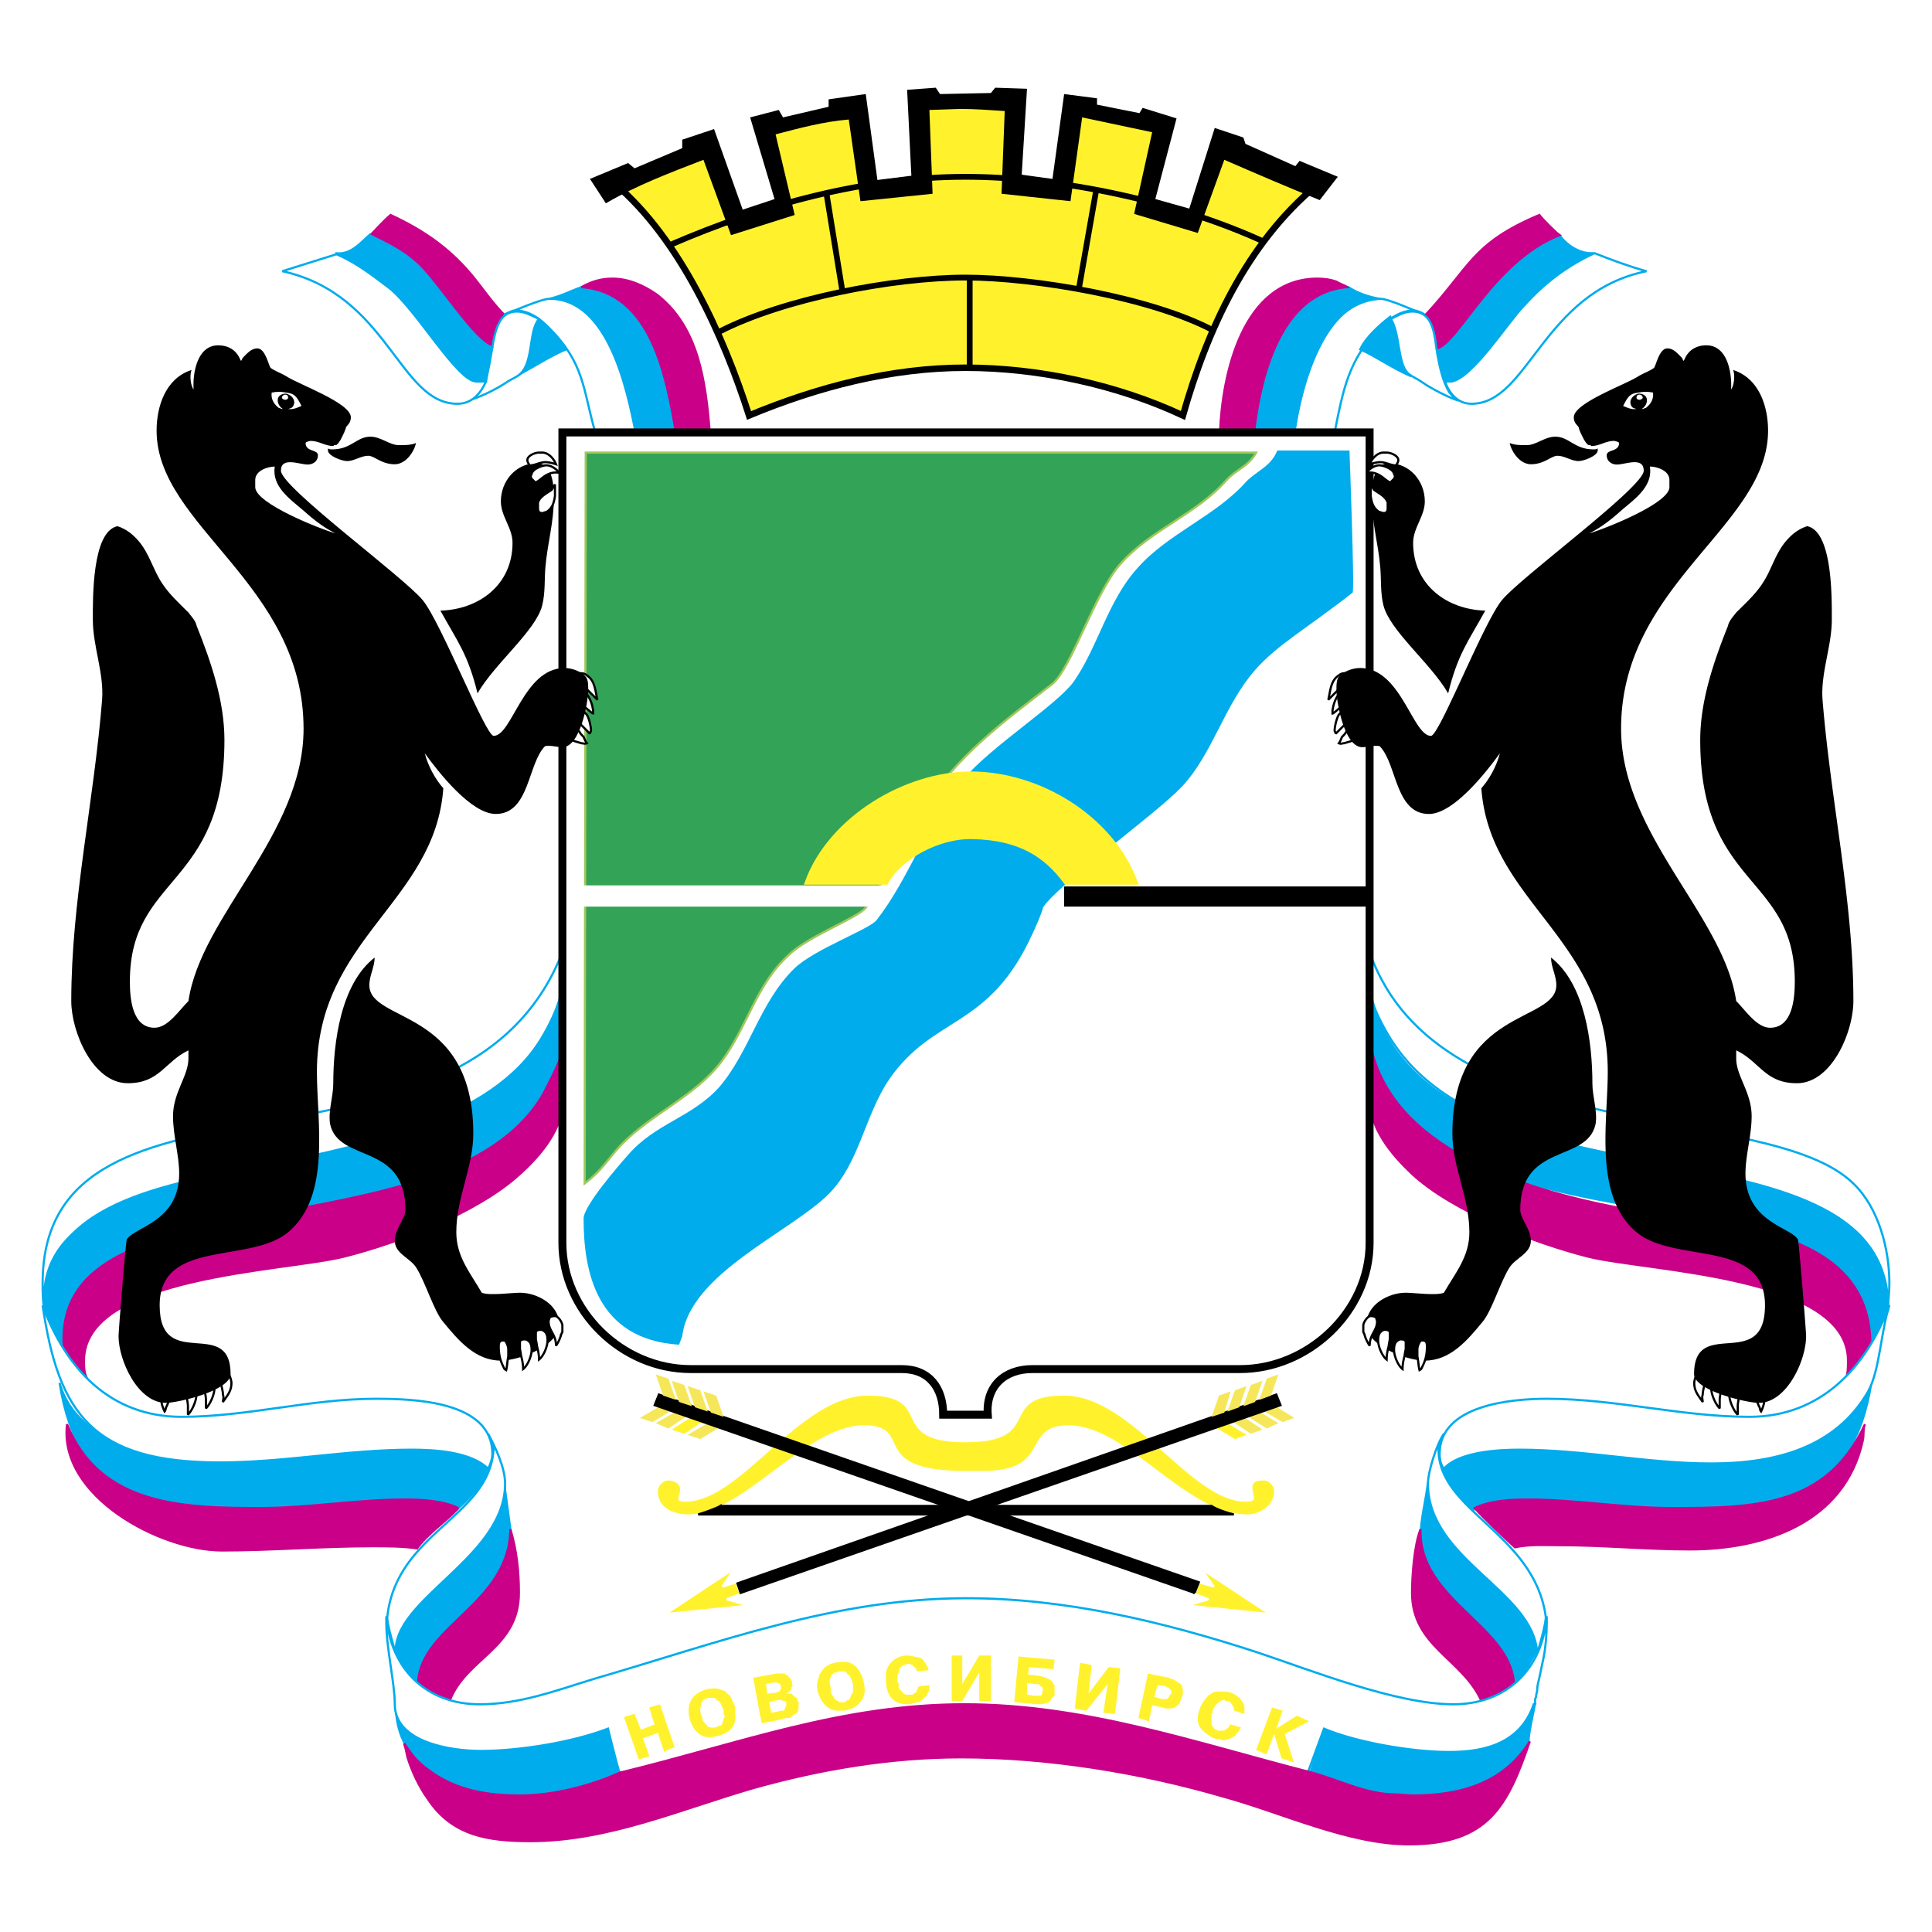 <svg xmlns="http://www.w3.org/2000/svg" width="2500" height="2500" viewBox="0 0 192.756 192.756"><path fill-rule="evenodd" clip-rule="evenodd" fill="#fff" d="M0 0h192.756v192.756H0V0z"/><path d="M129.133 43.144h4.021c.848-4.232 1.377-7.302 4.551-10.477.953-.953 2.117-1.694 3.387-1.694.318 0 .953.318 1.059.423-.846-.317-3.598-1.587-4.445-1.587-5.716.001-7.938 8.996-8.573 13.335z" fill-rule="evenodd" clip-rule="evenodd" fill="#fff" stroke="#00acec" stroke-width=".216" stroke-miterlimit="2.613"/><path d="M155.592 23.459c-7.303 3.069-9.314 10.16-12.277 11.219.105.846.424 2.646.74 3.386h.635c2.117 0 6.773-7.302 8.996-9.313a19.164 19.164 0 0 1 5.293-3.493c-1.272.107-2.647-.74-3.387-1.799zM125.111 43.144h4.021c.74-4.762 2.434-12.805 8.467-13.334-1.059-.212-2.117-.529-3.068-1.165-7.092.53-8.467 8.996-9.42 14.499z" fill-rule="evenodd" clip-rule="evenodd" fill="#00acec" stroke="#00acec" stroke-width=".216" stroke-miterlimit="2.613"/><path d="M140.668 37.324c-1.693-.741-3.174-1.799-4.762-2.54.529-1.059 1.799-2.222 2.752-2.963.211.423.422.528.529.952.317 1.27.317 3.916 1.481 4.551z" fill-rule="evenodd" clip-rule="evenodd" fill="#00acec" stroke="#00acec" stroke-width=".504" stroke-miterlimit="2.613"/><path d="M125.111 43.144h-3.387c.211-5.714 2.223-15.345 9.736-15.345.635 0 1.377.106 1.906.318.105.105.951.423 1.057.529-6.665.529-8.677 8.995-9.312 14.498zM155.592 23.459c-.318-.211-1.693-1.587-2.012-2.011-6.773 2.857-6.879 5.186-11.43 10.054.846 1.059.846 2.011 1.164 3.281 2.223-.529 5.61-8.678 12.278-11.324z" fill-rule="evenodd" clip-rule="evenodd" fill="#ca0088" stroke="#ca0088" stroke-width=".216" stroke-miterlimit="2.613"/><path d="M144.162 38.064h.635c2.115-.318 5.713-6.032 7.301-7.62 2.012-2.223 4.234-3.916 6.986-5.186 1.586.635 3.598 1.376 5.186 1.799-10.371 2.117-11.748 13.229-17.463 13.229-1.375.001-2.223-1.057-2.645-2.222z" fill-rule="evenodd" clip-rule="evenodd" fill="#fff" stroke="#00acec" stroke-width=".216" stroke-miterlimit="2.613"/><path d="M138.764 31.821c.953 1.481.635 4.55 1.799 5.503.424.317.953.529 1.377.847.74.529 2.75 1.587 3.598 1.799-.424-.106-.635-.529-.953-.847-.635-1.058-.951-2.54-1.164-3.704-.316-1.587-.211-4.339-2.539-4.339-.743 0-1.484.423-2.118.741z" fill-rule="evenodd" clip-rule="evenodd" fill="#fff" stroke="#00acec" stroke-width=".216" stroke-miterlimit="2.613"/><path d="M67.434 43.144h-4.021c-1.059-4.868-2.329-12.805-8.573-13.334 1.27-.318 2.011-.741 3.175-1.165 7.302.636 8.149 8.996 9.419 14.499zM51.876 37.324c1.375-.741 3.387-2.011 4.762-2.54-.423-.423-.741-.952-1.059-1.376-.529-.635-1.164-1.059-1.799-1.587 0 .105-.212.211-.212.317-.739 1.27-.316 4.128-1.692 5.186z" fill-rule="evenodd" clip-rule="evenodd" fill="#00acec" stroke="#00acec" stroke-width=".216" stroke-miterlimit="2.613"/><path d="M67.434 43.144h3.386c-.423-4.974-1.059-10.477-5.292-13.758-1.375-.952-2.857-1.587-4.445-1.587-1.164 0-2.117.318-3.069.847 6.985.529 8.467 8.995 9.42 14.498zM36.954 23.459c.635-.635 1.271-1.376 2.011-2.011 3.174 1.481 5.714 3.175 8.043 5.927 1.058 1.27 2.116 2.857 3.386 4.127-.741.635-1.164 2.329-1.164 3.281-1.799-.317-4.657-4.868-5.821-6.35-1.798-2.01-3.915-3.809-6.455-4.974z" fill-rule="evenodd" clip-rule="evenodd" fill="#ca0088" stroke="#ca0088" stroke-width=".216" stroke-miterlimit="2.613"/><path d="M63.412 43.144H59.39c-1.27-4.444-1.059-6.878-4.656-10.477-.953-.953-2.011-1.694-3.387-1.694-.211 0-.846.318-1.058.423.847-.317 3.704-1.587 4.551-1.587 5.821.001 7.725 8.996 8.572 13.335z" fill-rule="evenodd" clip-rule="evenodd" fill="#fff" stroke="#00acec" stroke-width=".216" stroke-miterlimit="2.613"/><path d="M53.781 31.821c-1.059 1.164-.529 4.339-1.905 5.503-.318.317-.953.529-1.376.847-.953.635-2.435 1.376-3.492 1.693 2.963-1.693 1.058-8.784 4.55-8.784.848 0 1.483.423 2.223.741z" fill-rule="evenodd" clip-rule="evenodd" fill="#fff" stroke="#00acec" stroke-width=".216" stroke-miterlimit="2.613"/><path d="M36.848 23.459c1.693.847 3.281 1.588 4.657 2.857 2.117 1.905 5.609 7.726 7.62 8.361-.317 1.058-.423 2.222-.635 3.386h-.741c-2.116 0-5.397-5.503-6.773-7.091a21.892 21.892 0 0 0-2.223-2.222c-1.587-1.481-3.28-2.54-5.292-3.493 1.482.214 2.435-.951 3.387-1.798z" fill-rule="evenodd" clip-rule="evenodd" fill="#00acec" stroke="#00acec" stroke-width=".216" stroke-miterlimit="2.613"/><path d="M48.49 38.064h-.953c-1.904 0-5.926-7.091-8.678-9.313-1.693-1.271-3.281-2.54-5.292-3.387-1.693.529-3.705 1.164-5.397 1.693 10.583 2.328 11.641 13.229 17.462 13.229 1.482.001 2.328-1.057 2.858-2.222z" fill-rule="evenodd" clip-rule="evenodd" fill="#fff" stroke="#00acec" stroke-width=".216" stroke-miterlimit="2.613"/><path d="M8.697 137.547c-.317-.529-.317-1.164-.317-1.799 0-8.467 20.002-8.891 25.929-10.373 5.503-1.375 13.44-4.443 17.568-8.254 2.116-1.904 4.339-4.551 4.339-7.619v-5.715C50.923 127.6 6.263 114.582 6.263 133.736c0 1.059 1.482 3.176 2.434 3.811z" fill-rule="evenodd" clip-rule="evenodd" fill="#ca0088" stroke="#ca0088" stroke-width=".216" stroke-miterlimit="2.613"/><path d="M96.325 146.754h1.8c6.879 0 3.703-4.551 8.465-4.551 5.928 0 11.643 8.891 17.887 8.891 1.27 0 2.646-.953 2.646-2.328 0-.529-.529-1.059-1.059-1.059-1.693 0-.953 1.059-.953 1.799 0 .316-.635.316-.848.316-5.502 0-11.322-10.582-18.096-10.582-6.879 0-1.799 4.656-9.843 4.656-8.043 0-2.857-4.656-9.736-4.656-6.879 0-12.594 10.582-18.203 10.582-1.165 0-.529-.422-.529-1.27 0-.529-.635-.846-1.164-.846-.529 0-1.059.529-1.059 1.059 0 1.693 1.587 2.328 3.069 2.328 5.397 0 11.747-8.891 17.462-8.891 5.293.001.107 4.552 10.161 4.552z" fill-rule="evenodd" clip-rule="evenodd" fill="#fff22d"/><path d="M56.109 98.6c0 1.377-1.799 4.658-2.54 5.715-11.112 15.982-51.011 8.467-49.105 26.459-.211-.846-.211-1.799-.211-2.752 0-24.023 42.015-7.832 51.857-33.019V98.6h-.001zM136.646 98.6c0 1.482 1.693 4.553 2.541 5.715 11.43 16.617 49.635 7.408 49.105 26.459.105-.953.211-1.799.211-2.752 0-3.387-1.059-7.514-3.598-9.947-8.572-8.361-41.273-3.176-48.26-23.072V98.6h.001z" fill-rule="evenodd" clip-rule="evenodd" fill="#fff" stroke="#00acec" stroke-width=".216" stroke-miterlimit="2.613"/><path d="M56.109 103.787c0 1.375-1.481 4.021-2.117 5.291-9.524 16.297-49.212 7.197-47.836 25.398-.317-.635-1.799-3.385-1.799-3.914 0-20.955 45.296-7.303 51.751-31.855v5.08h.001zM136.646 103.787c0 1.48 1.588 4.551 2.434 5.82 11.008 16.086 47.414 6.031 47.414 24.869.316-.635 1.904-3.492 1.904-3.914 0-20.85-46.777-7.832-51.752-31.855v5.08zM61.93 176.916l-1.376-4.34c-3.175 1.166-9.102 2.223-12.382 2.223-3.598 0-7.514-1.057-8.678-4.867v.211c0 6.244 5.926 9.102 11.641 9.102 3.704-.001 7.303-.847 10.795-2.329zM130.721 176.916l1.375-4.34c2.857 1.166 9.314 2.223 12.383 2.223 3.811 0 7.197-1.057 8.678-4.867-.105.635-.74 3.387-.635 3.811-2.752 4.021-6.139 5.502-11.006 5.502-3.598-.001-7.514-.741-10.795-2.329zM45.632 150.564c1.27-1.164 2.434-2.328 3.175-3.916-1.799-1.693-5.292-1.904-7.726-1.904-6.35 0-12.7 1.27-19.05 1.27-5.397 0-14.393-1.693-16.086-8.043 1.905 11.852 8.996 12.488 20.002 12.488 4.762 0 9.525-.848 14.393-.848 1.799 0 3.599.106 5.292.953zM147.018 150.564c-1.057-.848-2.645-2.646-3.068-3.916 1.588-1.693 5.396-1.904 7.621-1.904 6.455 0 12.699 1.27 19.154 1.27 5.926 0 13.758-1.588 15.98-8.043-1.904 11.746-9.102 12.488-19.896 12.488-4.867 0-9.631-.848-14.393-.848-1.799 0-3.705.106-5.398.953zM50.923 152.574c.953 6.139-8.89 9.736-9.207 15.24-1.059-.635-1.799-1.904-2.329-2.963 0-5.609 10.266-8.891 10.901-16.934l.635 4.657zM141.727 153.422c0 5.82 8.783 8.889 9.312 14.393 1.166-.74 1.482-1.904 2.223-2.963-.74-6.668-10.795-9.207-10.795-16.934-.211 1.799-.74 3.705-.74 5.504z" fill-rule="evenodd" clip-rule="evenodd" fill="#00acec" stroke="#00acec" stroke-width=".216" stroke-miterlimit="2.613"/><path d="M41.716 167.814c.317-5.609 9.102-7.832 9.207-15.24.635 2.117.847 4.234.847 6.352 0 5.502-5.186 6.455-6.879 10.688-1.058-.106-2.434-.954-3.175-1.8zM151.039 167.814c-.529-5.715-9.523-8.254-9.312-15.24-.635 1.588-.846 4.656-.846 6.352 0 5.291 4.973 6.561 6.879 10.688 1.164-.106 2.539-.954 3.279-1.8zM45.738 150.459c-1.27 1.375-3.069 2.539-4.127 4.021-1.482-.213-2.964-.213-4.445-.213-5.08 0-10.054.424-15.028.424-6.138 0-16.298-5.396-15.451-12.594 3.281 8.148 11.642 8.361 19.262 8.361 4.868 0 9.63-.848 14.393-.848 1.797.001 3.808.107 5.396.849zM147.125 150.459c1.27 1.375 2.645 2.645 4.021 3.914 1.48-.316 2.963-.211 4.445-.211 4.338 0 8.678.424 13.016.424 7.408 0 15.453-2.646 17.252-10.9.105-.424 0-1.164.211-1.588-3.811 8.254-11.006 8.361-19.262 8.361-4.867 0-9.525-.848-14.393-.848-1.798 0-3.704.106-5.29.848zM186.6 134.477c-.74 1.059-1.482 2.223-2.434 3.07.211-.529.211-1.164.211-1.799 0-8.467-19.896-8.891-25.928-10.373-5.398-1.375-13.441-4.443-17.568-8.254-2.117-2.012-4.234-4.551-4.234-7.619v-5.715c1.799 10.9 15.664 14.922 24.871 16.721 8.888 1.693 25.398 1.269 25.082 13.969z" fill-rule="evenodd" clip-rule="evenodd" fill="#ca0088" stroke="#ca0088" stroke-width=".216" stroke-miterlimit="2.613"/><path d="M136.646 43.144V124c0 6.879-6.137 12.594-12.91 12.594h-20.744c-2.752 0-4.656 1.693-4.443 4.551h-4.446c0-2.645-1.375-4.551-4.127-4.551h-21.06c-6.879 0-12.806-5.82-12.806-12.594V43.144h80.536z" fill-rule="evenodd" clip-rule="evenodd" fill="#fff" stroke="#000" stroke-width=".792" stroke-miterlimit="2.613"/><path d="M127.439 44.944h7.197s.529 13.969.316 14.182c-4.443 3.492-7.514 5.185-9.736 7.725-3.068 3.493-4.232 8.361-7.303 11.642-2.857 2.963-12.381 9.737-13.863 12.065 0 .318-.846 2.223-1.059 2.646-4.338 9.525-9.842 8.043-14.287 14.498-2.435 3.6-2.963 8.361-6.032 11.432-3.81 3.809-13.864 7.938-14.605 14.18l-.318.848c-8.255-.529-9.524-7.303-9.524-12.594 0-1.27 3.598-5.398 4.445-6.35 2.751-3.176 6.35-3.705 9.102-6.773 3.069-3.6 4.021-8.467 7.514-11.854 2.011-1.905 7.303-3.81 8.149-4.763 3.387-4.339 4.975-9.736 8.679-14.076 2.751-3.281 9.314-7.408 11.005-9.736 2.436-3.493 3.387-8.043 6.352-11.324 3.068-3.492 7.83-5.186 10.9-8.679 1.059-1.058 2.434-1.482 3.068-3.069z" fill-rule="evenodd" clip-rule="evenodd" fill="#00acec"/><path d="M39.494 164.957c-.212-.635-.953-3.174-.847-3.703.953-8.361 10.054-9.844 10.583-16.51.106-.529-.423-1.166-.529-1.695.741 1.377 1.693 3.387 1.693 4.975.001 7.408-11.323 11.537-10.9 16.933zM153.369 164.957c.211-.635.951-3.281.846-3.703-1.164-8.256-10.689-10.479-10.689-16.617 0-.316.424-1.27.529-1.588-.74 1.059-1.588 3.811-1.588 4.975 0 7.621 10.584 10.689 10.902 16.933z" fill-rule="evenodd" clip-rule="evenodd" fill="#fff" stroke="#00acec" stroke-width=".216" stroke-miterlimit="2.613"/><path d="M48.701 146.543c-1.693-1.693-5.292-1.906-7.62-1.906-6.456 0-12.7 1.271-19.155 1.271-12.7 0-16.087-4.869-17.674-15.664 2.328 6.35 6.773 11.113 13.863 11.113 6.562 0 12.806-1.801 19.367-1.801 3.81 0 11.642.213 11.642 5.504.001.53-.211 1.059-.423 1.483zM188.504 130.244c-2.328 6.244-6.879 11.113-13.969 11.113-6.773 0-13.336-1.801-20.215-1.801-3.598 0-10.688.637-10.688 5.504 0 .529.105 1.059.422 1.482 1.482-1.693 5.398-1.906 7.516-1.906 6.455 0 12.805 1.377 19.154 1.377 6.244 0 12.383-1.482 15.664-7.197 1.165-2.117 1.27-6.033 2.116-8.572zM129.873 178.504l2.223-6.033c3.281 1.377 8.785 2.328 12.488 2.328 3.705 0 7.197-.951 8.467-4.867v.105c.105-.105.211 0 .105-.105v-.318c0-.211.105-.211.105-.422 0-.213.107-.318.107-.637 0-.316.105-.74.211-1.164l.424-2.01c.211-1.059.316-2.328.316-3.492v-.635c-.422 5.291-4.021 8.783-9.312 8.783-5.715 0-14.182-3.387-19.578-5.186-9.42-3.068-19.156-5.396-28.999-5.396-13.123 0-24.765 4.443-37.146 8.041-3.811 1.164-7.408 2.541-11.43 2.541-5.292 0-8.89-3.492-9.313-8.783v.635c0 2.539.846 6.031.846 8.148 0 3.811 5.609 4.656 8.573 4.656 3.81 0 9.102-.846 12.7-2.223.211.848 1.481 6.139 1.799 6.139l.953-.211c11.641-2.965 20.319-5.609 32.702-5.609 12.698 0 21.589 3.387 33.759 5.715z" fill-rule="evenodd" clip-rule="evenodd" fill="#fff" stroke="#00acec" stroke-width=".216" stroke-miterlimit="2.613"/><path fill-rule="evenodd" clip-rule="evenodd" fill="#fff22d" d="M121.301 142.416l1.164-.424 1.906 1.164-1.164.422-1.906-1.162z"/><path fill-rule="evenodd" clip-rule="evenodd" fill="#f6e75a" d="M122.889 141.779l1.164-.422 1.906 1.27-1.166.422-1.904-1.27zM124.371 141.25l1.27-.422 1.904 1.164-1.164.529-2.01-1.271zM125.959 140.721l1.27-.422 1.904 1.164-1.164.424-2.01-1.166z"/><path fill-rule="evenodd" clip-rule="evenodd" fill="#fff22d" stroke="#fff" stroke-width=".216" stroke-miterlimit="2.613" d="M73.254 156.49l-1.164 1.799 1.376-.424.423 1.166-1.376.53 2.222.634-8.36.846 6.879-4.551z"/><path fill-rule="evenodd" clip-rule="evenodd" stroke="#000" stroke-width=".216" stroke-miterlimit="2.613" d="M73.889 158.926l53.869-18.733-.424-1.058-53.762 18.838.317.953z"/><path fill-rule="evenodd" clip-rule="evenodd" fill="#f6e75a" d="M120.879 141.357l1.269-.423.635-2.118-1.164.424-.74 2.117zM122.465 140.828l1.166-.424.74-2.117-1.164.424-.742 2.117zM124.053 140.299l1.164-.424.742-2.117-1.166.424-.74 2.117zM125.641 139.664l1.164-.424.74-2.117-1.164.424-.74 2.117zM71.772 142.416l-1.164-.424-2.011 1.164 1.27.422 1.905-1.162z"/><path fill-rule="evenodd" clip-rule="evenodd" fill="#fff22d" d="M70.185 141.779l-1.164-.422-2.011 1.27 1.27.422 1.905-1.27z"/><path fill-rule="evenodd" clip-rule="evenodd" fill="#f6e75a" d="M68.597 141.25l-1.163-.422-2.012 1.164 1.271.529 1.904-1.271zM67.01 140.721l-1.164-.422-2.011 1.164 1.27.424 1.905-1.166z"/><path fill-rule="evenodd" clip-rule="evenodd" fill="#fff22d" stroke="#fff" stroke-width=".216" stroke-miterlimit="2.613" d="M119.82 156.49l1.27 1.799-1.483-.424-.421 1.166 1.375.53-2.118.634 8.256.846-6.879-4.551z"/><path fill-rule="evenodd" clip-rule="evenodd" stroke="#000" stroke-width=".216" stroke-miterlimit="2.613" d="M119.186 158.926l-53.869-18.733.423-1.058 53.867 18.73-.421 1.061z"/><path fill-rule="evenodd" clip-rule="evenodd" fill="#f6e75a" d="M72.196 141.357l-1.27-.423-.741-2.118 1.27.424.741 2.117zM70.608 140.828l-1.27-.424-.741-2.117 1.27.424.741 2.117zM69.021 140.299l-1.271-.424-.74-2.117 1.27.424.741 2.117zM67.434 139.664l-1.27-.424-.742-2.117 1.271.424.741 2.117z"/><path d="M71.878 150.246h49c.422.318 1.693.742 2.223.848H69.656c.424-.106 1.905-.635 2.222-.848z" fill-rule="evenodd" clip-rule="evenodd" stroke="#000" stroke-width=".216" stroke-miterlimit="2.613"/><path d="M61.401 18.38c6.456 5.503 10.795 15.134 13.334 23.071 6.879-2.857 14.182-4.762 21.589-4.762 7.302 0 15.134 1.693 21.697 4.762 2.434-8.573 6.35-17.145 13.334-22.965l-9.312-4.233-2.965 7.938-4.762-1.482 1.906-7.938-9.104-2.01-1.162 8.255-4.975-.529.424-8.255-9.738-.105.212 8.466-5.08.529-1.164-8.36-9.313 2.01 1.905 8.149-4.233 1.271-3.175-7.726c-3.174 1.374-6.349 2.644-9.418 3.914z" fill-rule="evenodd" clip-rule="evenodd" fill="#fff22d" stroke="#000" stroke-width=".648" stroke-miterlimit="2.613"/><path d="M66.904 24.413c9.313-4.022 19.367-6.773 29.42-6.773 9.525 0 20.955 2.434 29.74 6.456m-43.603-4.764l1.587 9.737m12.701-1.376v8.784M71.772 33.09c6.35-3.28 17.356-5.397 24.552-5.397 6.88 0 18.626 2.011 24.765 5.292m-11.747-13.864l-1.693 9.631" fill="none" stroke="#000" stroke-width=".576" stroke-miterlimit="2.613"/><path d="M100.24 11.078l-.316 8.254 6.879.741 1.164-8.361 6.984 1.481-1.799 8.149 6.35 1.905 2.646-7.303c3.174 1.376 6.35 2.751 9.523 4.021l1.801-2.328-3.811-1.588-.424.529-4.975-2.223-.211-.635-2.857-.953-2.539 8.043-3.387-.953 2.115-8.043L114 10.76l-.318.528-4.232-.846v-.634l-3.281-.424-1.164 8.467-3.068-.423.527-8.572-3.175-.106-.424.529-5.08.105-.423-.634-2.858.21.423 8.573-3.387.423-1.164-8.573-3.704.529v.741l-4.551 1.059-.423-.741-2.857.741 2.434 8.149-3.175 1.058-2.858-8.042-3.175 1.058v.847l-4.762 2.011-.635-.529-3.81 1.587 1.587 2.434c3.069-1.799 6.456-3.069 9.737-4.339l2.751 7.514 6.35-2.011-1.905-8.043c2.434-.635 4.763-1.27 7.302-1.481l1.165 8.149 7.196-.741-.317-8.36 3.069-.106c1.377-.001 2.859.105 4.445.211z" fill-rule="evenodd" clip-rule="evenodd"/><path d="M64.788 175.223l-1.059.318-1.481-4.234c.105 0 .952-.316 1.059-.316l.635 1.586 1.376-.527c-.106-.213-.529-1.588-.529-1.693l1.058-.318 1.482 4.34c-.106-.107-.953.316-1.059.422l-.635-1.904-1.481.529.634 1.797zm5.926-1.905c-1.27 0-2.011-1.482-2.011-2.646 0-1.48 1.27-2.223 2.646-2.223.211 0 .847.211 1.059.318.105.211.211.211.423.424.211.316.317.74.529 1.059v1.162c0 1.377-1.588 1.906-2.646 1.906zm1.27-1.164c0-.105.106-.213.106-.318s.105-.211.105-.316c0-.107.106-.213.106-.213v-.105l-.106-.211v-.422c-.212-.211-.212-.846-.741-.953l-.106-.211h-.845v.105h-.212l-.317.318v.105c0 .211-.106.424-.106.635 0 .105 0 .424.106.529v.105l.106.105v.318l.105.105s0 .105.105.105c0 .213.317.213.317.424.212.105.529.105.635.105.213.001.425-.21.742-.21zm5.503-5.185h.741c.106 0 .106.105.212.105 0 0 .105.105.211.105 0 .105.106.211.212.316l.106.107v.105c.105.105 0 .211.105.211-.105 0 0 .213 0 .318l-.105.105v.21l-.106.105-.212.213c-.106 0-.106.105-.211.105 0-.105.105-.105.105 0 0-.105 0 0 0 0h.106c.106 0 0-.105.106 0 .212 0 .212 0 .317.105.105.107.317.318.424.318 0 .105.105.318.211.529-.105.211.106.846-.317 1.059-.317.105-.423.422-.635.422h-.423c-.106.107-.212 0-.212.107l-2.117.422c-.105-.422-.847-4.445-.847-4.551l2.329-.416zm-.529 3.914l1.058-.211h.212v-.105l.106-.105v-.105l.106-.105v-.423l-.106-.105h-.212l-.106-.107h-.423l-.847.213.212 1.053zm-.423-1.904l.953-.105.106-.105h.212v-.107l.105-.105v-.42l-.211-.213h-.106l-.212-.105c-.105.105-.847.105-.952.211l.105.949zm7.514 1.693h-.529c-1.27 0-2.011-1.588-2.011-2.539 0-.213.106-.424.106-.637.106-.105.106-.422.212-.527.529-.953 1.375-1.164 2.434-1.164 1.375 0 2.01 1.691 2.01 2.855 0 1.166-1.164 2.012-2.222 2.012zm.212-.846s.423-.318.423-.213l.106-.105c0-.105.212-.529.212-.529l.105-.105v-.737c0-.213-.211-.637-.211-.742-.106 0-.106-.211-.106-.211-.106-.105-.106-.105-.212-.105-.105-.105-.105-.213-.105-.213l-.211-.105h-.742v.105h-.211c-.106 0-.211.213-.317.213 0 .105-.106.211-.106.211v.105c-.106.105-.106.318-.106.424s.106.635.106.635v.423l.106.105s0 .105.106.213c.105.105.105.316.317.422 0 0 .318.213.424.213h.422v-.004zm8.466-1.693v.315c-.106 0 0 .105 0 .211a.812.812 0 0 0-.211.531l-.212.105-.105.105c-.105.211-.423.318-.529.424-.105 0-.317 0-.423.105h-.212c-.106 0-.106.105-.106.105h-.211c-.106 0-.106-.105-.106 0h-.106c-1.587 0-2.116-1.164-2.116-2.434v-.529c0-1.059 1.058-1.906 2.116-1.906.212 0 1.164.213 1.27.213.106.105.423.211.423.424.105 0 .212.316.212.316 0 .105.106 0 .106.105v.105c.105 0 .105.107.105.107v.21l-1.164.105v-.105c-.106-.105 0-.105 0-.105l-.106-.105-.105-.107c-.106-.105-.212-.105-.106-.105-.106-.105-.212-.105-.212-.105l-.106-.105h-.213c-.529.105-.846.211-.953.846 0 .107-.106.213-.106.318v.635l.106.105v.423l.106.211.317.318s.211.211.318.211h.635c.106-.105.317-.211.423-.316v-.107l.106-.105v-.105-.105c0-.105 0 0 .105 0v-.105l1.06-.104zm4.974-2.965h1.164v4.553h-1.164v-2.859l-1.693 2.859h-1.059v-4.553h1.059v2.857l1.693-2.857zm4.869 1.906c1.057.105 1.375.105 2.221.529l.107.105c.105 0 .105.211.211.316l.105.107v1.054c-.211.105-.316.316-.424.529 0 0-.105 0-.105.105-.316.105-.529.211-.951.211h-.318l-2.223-.211.424-4.551 3.598.316-.105.953-2.434-.213-.106.75zm-.107 2.01c.107 0 .742.107.742.107.105 0 .211-.107.211 0h.21c.107 0 .107-.107.213 0l.105-.107v-.105c.105-.211 0-.318.105-.318v-.316h-.105l-.105-.105-.105-.105-.107-.107h-.315l-.848-.105v1.161h-.001zm8.148-2.752h.107l1.059.107-.529 4.551h-.105l-1.059-.107.422-2.857-2.115 2.646h-.107l-1.057-.211.529-4.551h.105l1.059.211-.318 2.857 2.009-2.646zm6.034 1.059l.105.105s.107 0 0 0c.213-.105.848.424 1.059.529.105.213.213.424.213.742 0 .529-.213.74-.318 1.164l-.211.211a1.14 1.14 0 0 1-.742.318h-.526c-.107-.105-.213-.105-.213-.105l-1.059-.213-.316 1.588-1.059-.318.953-4.443 2.114.422zm-1.481 1.906l.74.211h.529l.105-.105.105-.105c0-.105.213-.318.213-.318v-.318l-.107-.105-.211-.211h-.105l-.105-.105-.848-.105-.316 1.161zm8.678 3.068l-.105.105-.105.105v.107l-.107.105s-.105.105 0 .105a.227.227 0 0 0-.211.211l-.105.107-.213.105c-.316.211-.74.316-.951.316-.213 0-.318-.105-.424-.105h-.318c-.105-.105-.105 0-.105-.105h-.105c-.105-.105 0 0 0 0-.211-.105-.424-.211-.529-.318-.635-.422-1.059-.846-1.059-1.586 0-.848.424-1.693.953-2.223.105-.213.316-.213.529-.424.105 0 .211-.105.422-.105h.637c.74 0 1.375.316 1.799.846.105.213.316.424.316.742v.632h-.105l-.951-.318v-.105-.105-.105s0-.105 0 0l-.107-.105c0-.213-.105-.107-.105-.213-.105-.105-.105-.105-.105-.211-.211-.105-.211-.105-.424-.105-.105 0-.211-.107-.211-.107-.529 0-1.27.848-1.164 1.27 0 .107-.105 0-.105.107v1.162l.105.105c.105.105.211.316.316.316s.213.107.318.107h.211c.105 0 .213-.107.213 0h.105c.105-.107.105-.213.211-.107 0-.105.105-.211.105-.105l.107-.105c0-.105 0-.105.105-.105v-.105-.105h.105l1.057.319zm5.504-1.164h.105l1.164.529-2.435 1.27.953 2.963v-.105l-1.27-.424-.74-2.434-.742 2.012h-.105l-.953-.424 1.588-4.232 1.059.316-.635 1.799 2.011-1.27z" fill-rule="evenodd" clip-rule="evenodd" fill="#fff22d"/><path d="M125.322 45.155h-.105.105-66.884l-.106 72.919c1.8-1.377 2.223-2.328 3.599-3.811 3.069-3.176 7.408-4.869 10.054-8.361 2.54-3.387 3.493-7.725 6.667-10.583 1.905-1.905 6.879-3.704 7.726-4.763 2.222-2.963 3.492-6.667 5.609-9.736 3.598-5.503 7.938-8.678 13.018-12.594 1.904-1.587 4.232-9.101 6.773-11.958 2.963-3.387 7.619-4.975 10.582-8.361.952-1.058 2.222-1.376 2.962-2.752z" fill-rule="evenodd" clip-rule="evenodd" fill="#33a457" stroke="#a1c75a" stroke-width=".216" stroke-miterlimit="2.613"/><path fill-rule="evenodd" clip-rule="evenodd" fill="#fff" d="M57.167 88.335h31.115v2.117H57.167v-2.117z"/><path d="M106.379 88.017c-2.01-2.752-4.656-4.445-9.312-4.551-3.387-.105-7.302 2.011-8.678 4.551h-7.832c2.329-6.35 9.843-10.795 16.298-10.795 6.773 0 13.97 4.339 16.404 10.795h-6.88z" fill-rule="evenodd" clip-rule="evenodd" fill="#fff22d" stroke="#fff22d" stroke-width=".504" stroke-miterlimit="2.613"/><path fill-rule="evenodd" clip-rule="evenodd" d="M106.168 88.44h30.478v2.012h-30.478V88.44z"/><path d="M140.881 179.139c4.762 0 9.102-1.164 11.746-5.396-2.223 6.455-4.127 10.266-12.064 10.266-6.031 0-12.699-3.176-18.52-4.764-8.361-2.434-17.568-3.916-26.141-3.916-6.985 0-13.97 1.164-20.743 3.07-7.302 2.117-14.498 5.291-22.225 5.291-4.233 0-7.831-.529-10.265-4.234-.847-1.164-1.587-2.75-2.011-4.127l-.211-.951-.106-.318v-.105l.212.316.529.742c.635.846 1.481 1.48 2.434 2.115 2.54 1.588 5.397 2.012 8.361 2.012 3.281 0 7.09-.953 10.054-2.328h.106c11.747-2.857 21.907-6.773 34.183-6.773 12.064 0 22.966 3.811 34.501 6.773 2.857.74 5.502 2.223 8.572 2.223.529-.002 1.059.104 1.588.104z" fill-rule="evenodd" clip-rule="evenodd" fill="#ca0088" stroke="#ca0088" stroke-width=".216" stroke-miterlimit="2.613"/><path d="M32.721 44.732v.211c0 .529 1.375 1.058 1.904 1.058.741 0 1.376-.529 2.117-.529.635 0 1.27.846 2.645.846 1.059 0 1.905-1.164 2.117-2.117-.529.212-1.058.212-1.694.212-.952 0-1.799-.847-2.857-.847-1.375 0-1.904 1.27-3.81 1.27-.105.002-.316.002-.422-.104zM49.971 50.023c0 1.482 1.164 2.646 1.164 4.127 0 4.233-3.387 6.667-7.196 6.773 1.693 3.069 2.751 4.339 3.704 8.255 1.693-2.963 5.82-6.244 6.455-8.784.318-1.27.212-2.646.318-3.81.211-2.434.847-4.445.847-6.985 0-1.059-.106-3.387-1.694-3.387-2.116.001-3.598 1.8-3.598 3.811zM47.22 113.1c0 3.387-1.694 6.35-1.694 9.842 0 2.434 1.376 4.021 2.54 6.033.741.316 2.964 0 3.811 0 1.693 0 3.916 1.164 3.916 3.174 0 2.117-4.021 3.6-5.821 3.6-2.54 0-4.233-2.012-5.715-3.811-.953-1.059-1.799-4.021-2.751-5.504-.635-.951-2.117-1.375-2.117-2.645 0-1.164 1.059-2.223 1.059-3.07 0-6.771-6.668-4.656-7.515-8.572-.211-1.27.317-2.752.317-4.021 0-4.127.741-9.947 4.128-12.594 0 .953-.529 1.799-.529 2.752-.001 3.81 10.371 2.222 10.371 14.816zM22.032 36.054c.423 0 .953.953 1.058 1.27-.211.106-.317.106-.529.212-.529.211-1.059.529-1.376 1.058v-.847c0-.423.212-1.693.847-1.693z" fill-rule="evenodd" clip-rule="evenodd"/><path d="M22.243 136.912s.106-.105.212-.105c.423 0 .635.951.635 1.164 0 .846-.423 1.27-.847 1.904 0-.211.106-.424 0-.74 0-.424-.211-.953-.211-1.377-.105-.211 0-.316-.105-.422.105-.213-.001-.318.316-.424zM20.656 137.547s.105-.105.211-.105c.423 0 .529.74.529 1.059 0 .635-.424 1.586-.847 2.01v-.845c0-.424-.212-1.164-.212-1.588a.585.585 0 0 1 .319-.531zM18.857 138.182s.105-.105.211-.105c.424 0 .529.74.529 1.059 0 .635-.423 1.586-.846 2.01v-.845c0-.424-.211-1.164-.211-1.588 0-.213.105-.426.317-.531zM17.164 138.287c-.105 0-.212-.105-.318-.105l-.211.105c-.105.107-.211.213-.317.318 0 .105-.212.529-.212.635v.529c0 .316.212.846.318 1.059.106-.107.106-.424.211-.529.211-.529.424-.953.635-1.482v-.211c-.001-.106-.001-.211-.106-.319zM54.839 131.408c.105 0 .211-.105.529-.105.317 0 .741.635.741.953v.635l-.106.211a3.858 3.858 0 0 1-.529 1.164c0-1.164-.74-1.482-.74-2.434 0-.105.105-.318.105-.424zM53.463 132.891c.106-.213.318-.213.529-.213.212 0 .529.318.529.424.106.211.106.529.106.635 0 .635-.423 1.588-.847 1.906 0-.529-.106-.953-.212-1.377 0-.105-.106-.635-.106-.635v-.529l.001-.211zM51.876 133.842c.105-.211.317-.211.529-.211.211 0 .528.318.528.424.106.211.106.529.106.635 0 .635-.423 1.588-.847 1.904 0-.529-.106-.951-.212-1.375 0-.105-.105-.635-.105-.635v-.529l.001-.213zM50.289 133.736h-.212l-.211.105c-.106.213-.106.318-.106.529 0 .635.106 1.271.423 1.906.106.211.106.316.318.422.105-.422.105-.846.211-1.375v-.74c0-.212-.212-.847-.423-.847zM52.617 45.896c0-.423.741-.741 1.164-.741h.317c.636 0 1.165.635 1.376 1.164-.317-.106-.74-.211-1.058-.211-.529 0-1.059.317-1.482.317h-.105c-.106-.212-.212-.317-.212-.529zM52.934 47.484c.106-.106.106-.318.212-.424.212-.317.952-.635 1.376-.635.423 0 .952.317 1.27.741-1.375-.211-1.905.953-2.434.953-.212-.318-.317-.212-.424-.635zM53.781 51.082c.106.105.211.105.317.105.106 0 .318-.105.424-.105.635-.423.741-.953.847-1.587V48.331c-.105.211-.211.317-.318.529-.423.318-1.164.635-1.375 1.27v.529c-.001.105-.001.317.105.423z" fill-rule="evenodd" clip-rule="evenodd" fill="#fff" stroke="#000" stroke-width=".216" stroke-miterlimit="2.613"/><path d="M22.032 36.054c.423 0 .953.953 1.058 1.27-.211.106-.317.106-.529.212-.529.211-1.059.529-1.376 1.058v-.847c0-.423.212-1.693.847-1.693zM34.625 41.875c-.105 0-.317-.106-.317-.106s-.105 0-.105-.106c0 .106-.106.106-.106.106-.212.106-.212.318-.212.529-.105-.106-.528-.529-.528-.635v-.423c0-.106.211-.318.317-.318l.211-.106h.212s.106 0 .106.106c.105 0 .211 0 .211.106.211.106.317.423.317.635l-.106.212z" fill-rule="evenodd" clip-rule="evenodd" fill="#fff"/><path d="M57.485 67.592c0-.212.211-.318.317-.423h.211c.212 0 .423.105.529.211.847.529.847 1.587 1.058 2.435l-.952-.953c-.106 0-.106-.106-.212-.106-.211-.211-.529-.317-.741-.423-.106-.106-.211-.317-.211-.423v-.318h.001zM57.803 68.756c0 .106.106.106.211.106.106.105.317.211.529.317 0 0 0 .106.106.212.317.529.423.846.529 1.481v.317c-.106 0-.635-.529-.847-.635-.105-.106-.211-.212-.211-.318-.211-.211-.423-.317-.635-.529-.106-.106-.212-.317-.212-.529s.318-.316.53-.422zM57.167 70.873c.106-.105.106-.212.318-.317h.211c.212.212.423.212.529.423.105 0 .105.106.105.106l.212.212c.212.317.423 1.164.423 1.587 0 .106-.106.211-.106.317l-1.164-1.164c-.106 0-.211-.105-.317-.211l-.212-.212c0-.106 0-.106-.105-.211v-.106c.001-.107.106-.213.106-.424zM56.427 72.671v.318c0 .211 0 .317.211.423.317.529.741.529 1.375.741.212 0 .317.106.529 0-.106-.106-.212-.423-.317-.635-.212-.211-.317-.317-.423-.529-.106-.106-.106-.106-.106-.212-.106-.106-.529-.423-.635-.423h-.318c-.105.105-.105.105-.211.105.001.107-.105.212-.105.212z" fill-rule="evenodd" clip-rule="evenodd" fill="#fff" stroke="#000" stroke-width=".216" stroke-miterlimit="2.613"/><path d="M11.724 52.498c-2.563.513-2.461 7.28-2.461 9.331 0 2.666 1.128 5.332.923 7.998-.82 10.151-3.076 20.097-3.076 30.044 0 3.076 2.153 8.203 5.64 8.203 3.179 0 3.691-2.154 6.05-3.281v.82c0 1.744-1.538 3.383-1.538 5.742 0 1.947.615 3.896.615 5.742 0 4.818-4.512 5.332-5.229 6.562-.103.205-.82 9.125-.82 9.639 0 2.461 1.948 6.666 4.717 6.666 1.23 0 6.46-1.23 6.46-2.873 0-5.844-7.075-.102-7.075-6.869 0-6.666 9.023-4.102 12.817-7.281 4.307-3.588 2.871-10.971 2.871-15.996 0-13.33 11.792-16.918 12.612-28.3-.82-.923-1.538-2.256-1.846-3.486 1.333 1.846 4.614 6.05 7.075 6.05 3.384 0 3.179-5.024 4.922-6.768.615-.103 1.128.103 1.743.103 1.743 0 2.563-4.409 2.563-5.742 0-.41 0-.923-.205-1.23-.513-.615-1.436-.923-2.153-.923-4.102 0-5.229 6.768-7.075 6.768-.82 0-5.229-11.279-7.075-13.535-1.948-2.358-14.15-11.279-14.15-12.92 0-1.436 1.846-.615 2.666-.615.513 0 1.025-.308 1.025-.923s-1.23-.308-1.23-1.23c0-.103.41-.205.513-.205.82 0 1.436.513 2.256.513l.103-.103h.206l.205-.205.205-.308.205-.41c.103-.205.205-.41.308-.718 0-.308.513-.41.513-1.128 0-1.436-5.229-3.281-6.46-4.102-.513-.308-1.128-.513-1.538-.82-.205-.205-.513-1.948-1.333-1.948-.615 0-1.025.513-1.436.923-.103.103-.103.308-.205.308l-.103-.205c-.41-.923-1.23-1.333-2.153-1.333-2.153 0-2.563 2.871-2.461 4.409-.308-.41-.41-1.436-.205-1.948-2.563.82-3.486 3.589-3.486 6.05 0 9.536 14.663 15.278 14.663 29.736 0 10.562-10.254 18.663-11.484 27.173-.923.922-2.051 2.666-3.384 2.666-2.256 0-2.461-2.975-2.461-4.615 0-10.664 9.434-9.331 9.434-24.096 0-3.896-1.333-7.793-2.769-11.382-.103-.513-.513-.923-.82-1.333-.923-.923-1.948-1.846-2.666-2.974-.82-1.23-1.23-2.871-2.256-4.102-.619-.719-1.234-1.232-2.157-1.539zm15.689-5.948c-.718 0-1.948.41-1.948 1.333v.718c0 1.641 6.562 4.204 7.998 4.614-1.23-.615-2.256-1.436-3.281-2.358-1.334-1.128-3.077-2.358-2.769-4.307zm2.666-6.05c-.923.41-1.025.308-1.333.308.308-.103.513-.103.615-.615 0-.513-.41-.82-.82-.923-.41 0-.923.205-.82.82.103.513.513.718.513.718-.205 0-.308-.103-.41-.103-.41-.308-.82-.82-.718-1.538.615-.103.82-.103 1.436 0 .819.103 1.024.308 1.537 1.333zm-1.641-1.127c.205 0 .308.103.308.308 0 .103-.103.205-.308.205-.103 0-.308-.103-.308-.205 0-.206.205-.308.308-.308zM159.404 44.732v.211c0 .529-1.377 1.058-1.904 1.058-.742 0-1.377-.529-2.117-.529-.635 0-1.27.846-2.646.846-1.059 0-1.904-1.164-2.117-2.117.529.212 1.059.212 1.693.212.953 0 1.801-.847 2.857-.847 1.377 0 1.906 1.27 3.811 1.27.105.002.318.002.423-.104zM142.154 50.023c0 1.482-1.166 2.646-1.166 4.127 0 4.233 3.389 6.667 7.197 6.773-1.693 3.069-2.752 4.339-3.703 8.255-1.693-2.963-5.822-6.244-6.457-8.784-.316-1.27-.211-2.646-.316-3.81-.213-2.434-.848-4.445-.848-6.985 0-1.059.105-3.387 1.693-3.387 2.118.001 3.6 1.8 3.6 3.811zM144.904 113.1c0 3.387 1.695 6.35 1.695 9.842 0 2.434-1.377 4.021-2.541 6.033-.74.316-2.963 0-3.811 0-1.693 0-3.916 1.164-3.916 3.174 0 2.117 4.021 3.6 5.822 3.6 2.539 0 4.232-2.012 5.715-3.811.951-1.059 1.799-4.021 2.75-5.504.635-.951 2.117-1.375 2.117-2.645 0-1.164-1.059-2.223-1.059-3.07 0-6.771 6.668-4.656 7.516-8.572.211-1.27-.318-2.752-.318-4.021 0-4.127-.74-9.947-4.127-12.594 0 .953.529 1.799.529 2.752.001 3.81-10.372 2.222-10.372 14.816zM170.094 36.054c-.424 0-.953.953-1.059 1.27.211.106.316.106.529.212.529.211 1.059.529 1.375 1.058v-.847c0-.423-.21-1.693-.845-1.693z" fill-rule="evenodd" clip-rule="evenodd"/><path d="M169.881 136.912s-.105-.105-.211-.105c-.424 0-.635.951-.635 1.164 0 .846.422 1.27.846 1.904 0-.211-.105-.424 0-.74 0-.424.213-.953.213-1.377.105-.211 0-.316.105-.422-.105-.213 0-.318-.318-.424zM171.469 137.547s-.105-.105-.211-.105c-.424 0-.529.74-.529 1.059 0 .635.424 1.586.846 2.01v-.845c0-.424.213-1.164.213-1.588a.583.583 0 0 0-.319-.531zM173.268 138.182s-.105-.105-.211-.105c-.424 0-.529.74-.529 1.059 0 .635.424 1.586.846 2.01v-.845c0-.424.213-1.164.213-1.588a.585.585 0 0 0-.319-.531zM174.961 138.287c.105 0 .213-.105.318-.105l.211.105c.105.107.211.213.318.318 0 .105.211.529.211.635v.529c0 .316-.211.846-.318 1.059-.105-.107-.105-.424-.211-.529-.211-.529-.424-.953-.635-1.482v-.211c0-.106 0-.211.106-.319zM137.285 131.408c-.105 0-.211-.105-.529-.105-.316 0-.74.635-.74.953v.635l.105.211c.105.424.318.848.529 1.164 0-1.164.74-1.482.74-2.434.001-.105-.105-.318-.105-.424zM138.66 132.891c-.105-.213-.316-.213-.527-.213-.213 0-.529.318-.529.424-.107.211-.107.529-.107.635 0 .635.424 1.588.848 1.906 0-.529.105-.953.211-1.377 0-.105.105-.635.105-.635v-.529l-.001-.211zM140.248 133.842c-.105-.211-.316-.211-.529-.211-.211 0-.529.318-.529.424-.105.211-.105.529-.105.635 0 .635.424 1.588.848 1.904 0-.529.105-.951.211-1.375 0-.105.105-.635.105-.635v-.529l-.001-.213zM141.836 133.736h.213l.211.105c.105.213.105.318.105.529 0 .635-.105 1.271-.424 1.906-.105.211-.105.316-.316.422-.107-.422-.107-.846-.213-1.375v-.74c0-.212.213-.847.424-.847zM139.508 45.896c0-.423-.74-.741-1.164-.741h-.318c-.635 0-1.164.635-1.375 1.164.316-.106.74-.211 1.059-.211.529 0 1.059.317 1.48.317h.107c.105-.212.211-.317.211-.529zM139.189 47.484c-.105-.106-.105-.318-.211-.424-.211-.317-.953-.635-1.375-.635-.424 0-.953.317-1.271.741 1.377-.211 1.906.953 2.436.953.211-.318.316-.212.421-.635zM138.344 51.082c-.105.105-.211.105-.318.105-.105 0-.316-.105-.422-.105-.637-.423-.742-.953-.848-1.587V48.331c.105.211.211.317.318.529.422.318 1.164.635 1.375 1.27v.529c0 .105 0 .317-.105.423z" fill-rule="evenodd" clip-rule="evenodd" fill="#fff" stroke="#000" stroke-width=".216" stroke-miterlimit="2.613"/><path d="M170.094 36.054c-.424 0-.953.953-1.059 1.27.211.106.316.106.529.212.529.211 1.059.529 1.375 1.058v-.847c0-.423-.21-1.693-.845-1.693zM157.5 41.875c.105 0 .316-.106.316-.106s.105 0 .105-.106c0 .106.105.106.105.106.213.106.213.318.213.529.105-.106.529-.529.529-.635v-.423c0-.106-.213-.318-.318-.318l-.211-.106h-.213s-.105 0-.105.106c-.105 0-.211 0-.211.106-.211.106-.318.423-.318.635l.108.212z" fill-rule="evenodd" clip-rule="evenodd" fill="#fff"/><path d="M134.639 67.592c0-.212-.211-.318-.316-.423h-.213a.8.8 0 0 0-.527.211c-.848.529-.848 1.587-1.059 2.435l.951-.953c.107 0 .107-.106.213-.106.211-.211.529-.317.74-.423.105-.106.211-.317.211-.423v-.318zM134.322 68.756c0 .106-.105.106-.213.106-.105.105-.316.211-.527.317 0 0 0 .106-.107.212-.316.529-.422.846-.529 1.481v.317c.107 0 .637-.529.848-.635.105-.106.211-.212.211-.318.213-.211.424-.317.635-.529.107-.106.213-.317.213-.529s-.32-.316-.531-.422zM134.957 70.873c-.105-.105-.105-.212-.318-.317h-.211c-.211.212-.424.212-.529.423-.105 0-.105.106-.105.106l-.211.212c-.213.317-.424 1.164-.424 1.587 0 .106.105.211.105.317l1.164-1.164c.105 0 .211-.105.318-.211l.211-.212c0-.106 0-.106.105-.211v-.106c0-.107-.105-.213-.105-.424zM135.697 72.671v.318c0 .211 0 .317-.211.423-.318.529-.74.529-1.377.741-.211 0-.316.106-.527 0 .105-.106.211-.423.316-.635.211-.211.318-.317.424-.529.105-.106.105-.106.105-.212.105-.106.529-.423.635-.423h.318c.105.105.105.105.211.105.001.107.106.212.106.212z" fill-rule="evenodd" clip-rule="evenodd" fill="#fff" stroke="#000" stroke-width=".216" stroke-miterlimit="2.613"/><path d="M180.299 52.498c2.562.513 2.461 7.28 2.461 9.331 0 2.666-1.129 5.332-.924 7.998.82 10.151 3.076 20.098 3.076 30.044 0 3.076-2.152 8.203-5.639 8.203-3.18 0-3.691-2.154-6.051-3.281v.82c0 1.744 1.539 3.383 1.539 5.742 0 1.947-.615 3.896-.615 5.742 0 4.818 4.512 5.332 5.229 6.562.104.205.82 9.125.82 9.639 0 2.461-1.947 6.666-4.717 6.666-1.23 0-6.459-1.23-6.459-2.873 0-5.844 7.074-.102 7.074-6.869 0-6.666-9.023-4.102-12.816-7.281-4.307-3.588-2.871-10.971-2.871-15.996 0-13.33-11.793-16.918-12.613-28.3.82-.923 1.539-2.256 1.846-3.486-1.332 1.846-4.613 6.05-7.074 6.05-3.385 0-3.18-5.024-4.922-6.768-.615-.103-1.129.103-1.744.103-1.742 0-2.562-4.409-2.562-5.742 0-.41 0-.923.205-1.23.512-.615 1.436-.923 2.152-.923 4.102 0 5.23 6.768 7.076 6.768.82 0 5.229-11.279 7.074-13.535 1.949-2.358 14.15-11.279 14.15-12.92 0-1.436-1.846-.615-2.666-.615-.512 0-1.025-.308-1.025-.923s1.23-.308 1.23-1.23c0-.103-.41-.205-.512-.205-.82 0-1.436.513-2.256.513l-.104-.103h-.206l-.205-.205-.205-.308-.205-.41c-.102-.205-.205-.41-.307-.718 0-.308-.514-.41-.514-1.128 0-1.436 5.23-3.281 6.461-4.102.512-.308 1.127-.513 1.537-.82.205-.205.514-1.948 1.334-1.948.615 0 1.025.513 1.436.923.102.103.102.308.205.308l.102-.205c.41-.923 1.23-1.333 2.154-1.333 2.152 0 2.562 2.871 2.461 4.409.307-.41.41-1.436.205-1.948 2.562.82 3.486 3.589 3.486 6.05 0 9.536-14.664 15.278-14.664 29.736 0 10.562 10.254 18.663 11.484 27.173.924.922 2.051 2.666 3.385 2.666 2.256 0 2.461-2.975 2.461-4.615 0-10.664-9.434-9.331-9.434-24.096 0-3.896 1.332-7.793 2.768-11.382.104-.513.514-.923.82-1.333.924-.923 1.949-1.846 2.666-2.974.82-1.23 1.23-2.871 2.256-4.102.618-.719 1.233-1.232 2.157-1.539zm-15.69-5.948c.719 0 1.949.41 1.949 1.333v.718c0 1.641-6.562 4.204-7.998 4.614 1.23-.615 2.256-1.436 3.281-2.358 1.333-1.128 3.077-2.358 2.768-4.307zm-2.666-6.05c.924.41 1.025.308 1.334.308-.309-.103-.514-.103-.615-.615 0-.513.41-.82.82-.923.41 0 .922.205.82.82a1.07 1.07 0 0 1-.514.718c.205 0 .309-.103.41-.103.41-.308.82-.82.719-1.538-.615-.103-.82-.103-1.436 0-.819.103-1.024.308-1.538 1.333zm1.641-1.127c-.205 0-.307.103-.307.308 0 .103.102.205.307.205.104 0 .309-.103.309-.205 0-.206-.205-.308-.309-.308z" fill-rule="evenodd" clip-rule="evenodd"/></svg>
